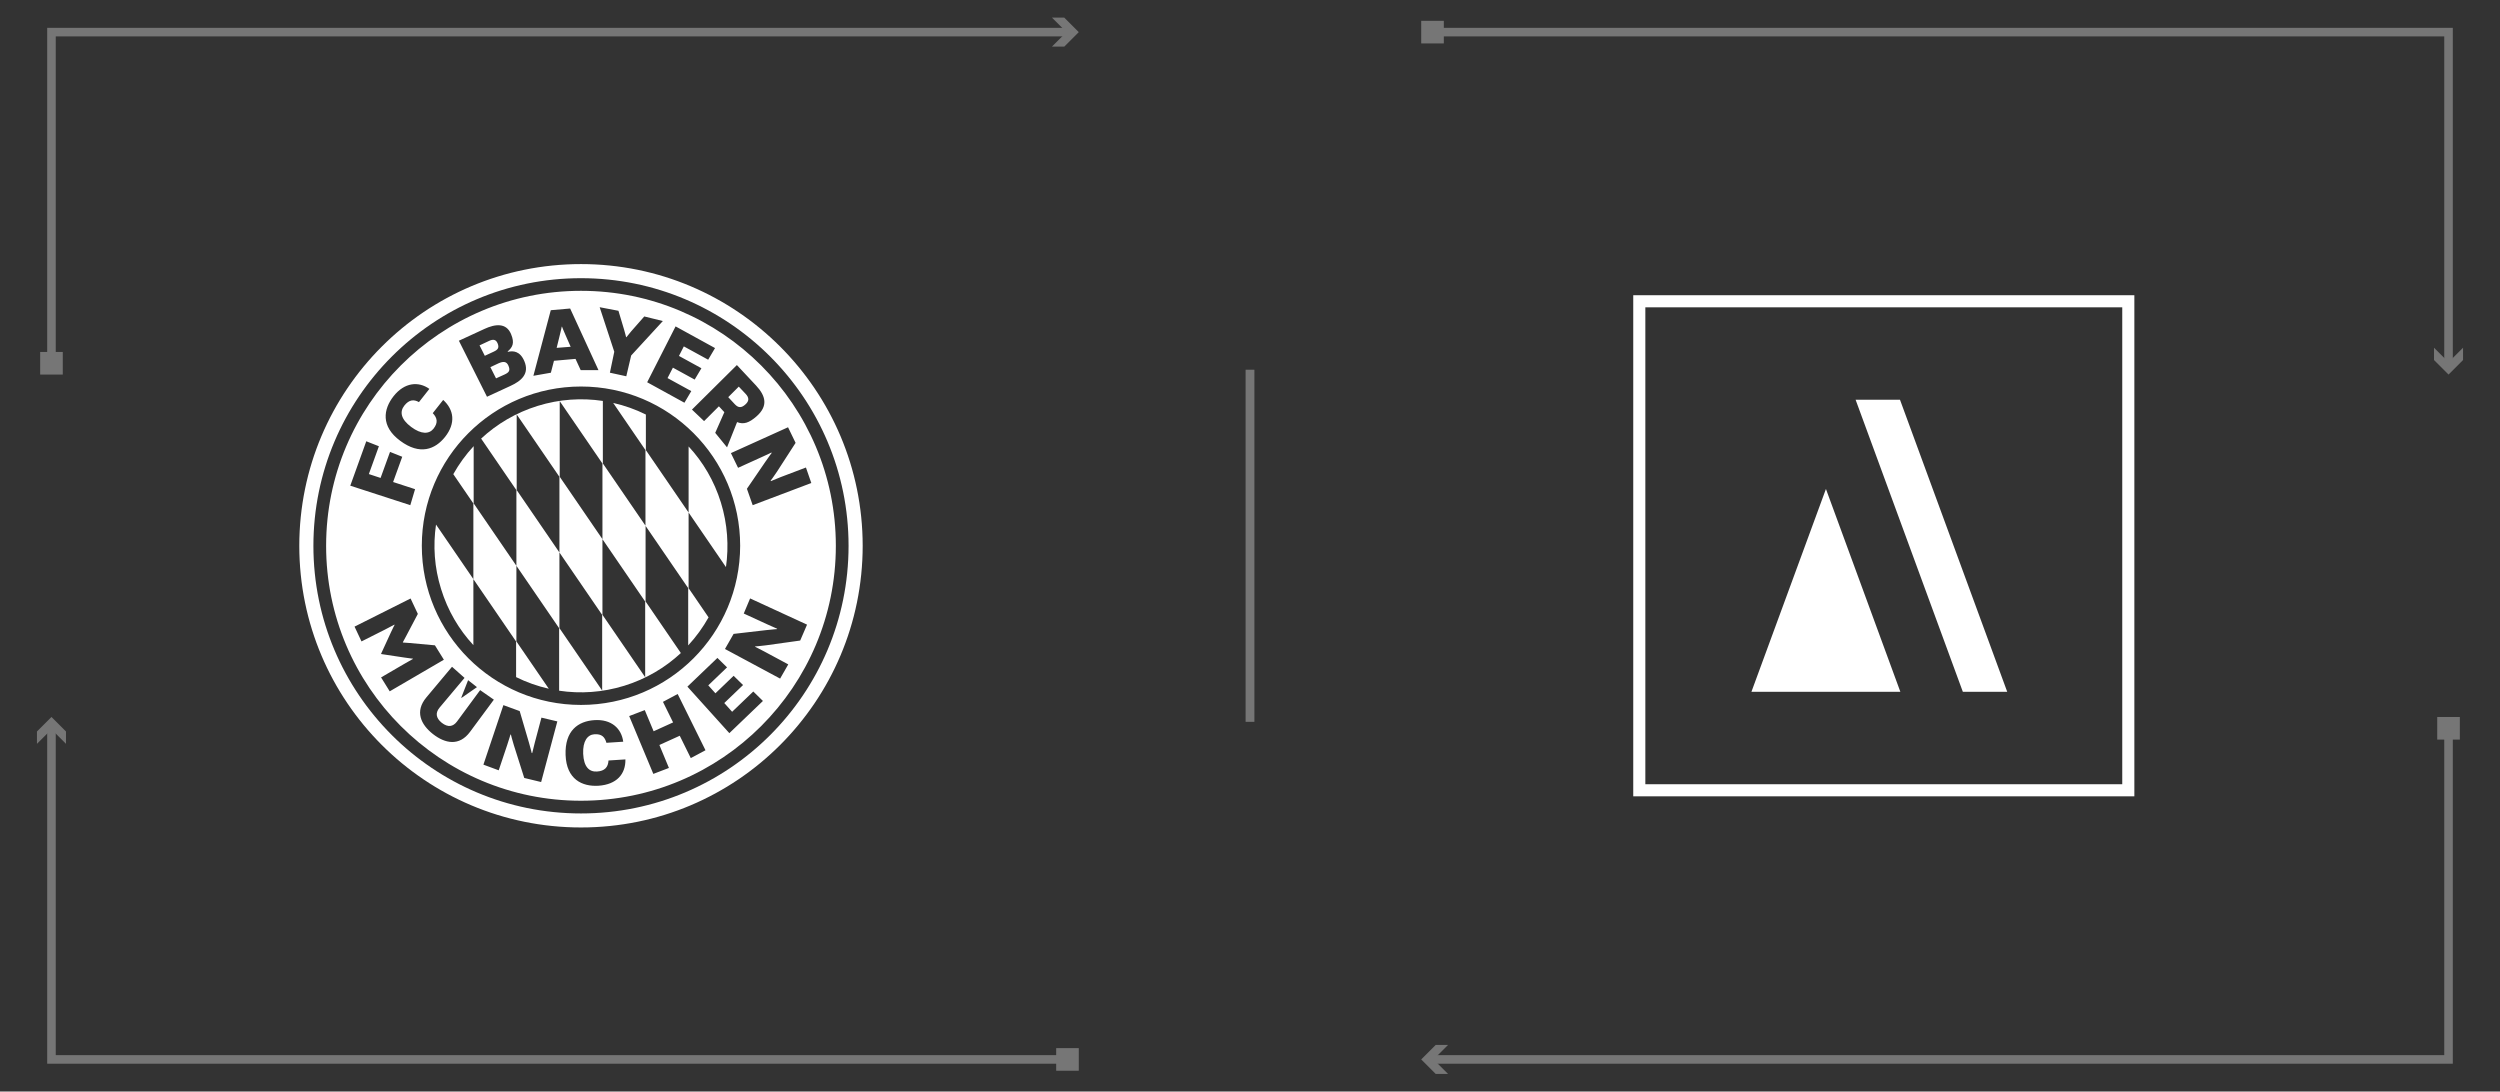 <?xml version="1.0" encoding="UTF-8"?> <svg xmlns="http://www.w3.org/2000/svg" version="1.1" viewBox="0 0 284 124"><rect x="0" y="0" width="284" height="124" fill="#333333" stroke="none"/><defs><style> .cls-1 { fill-rule: evenodd; } .cls-1, .cls-2, .cls-3, .cls-4 { fill: #fff; } .cls-2, .cls-5 { opacity: .33; } .cls-3 { stroke: #fff; stroke-miterlimit: 10; stroke-width: .926px; } </style></defs><g><g id="Layer_1"><g><path class="cls-4" d="M50.108,66.917c.756,2.45,2.032,4.606,3.668,6.367v-7.496l-4.244-6.198c-.35,2.382-.192,4.877.576,7.327ZM58.663,72.866v-8.591l-4.854-7.09v-6.503c-.903.971-1.671,2.043-2.314,3.184l2.28,3.33v8.591l4.854,7.09v4.042c1.174.587,2.427,1.027,3.714,1.321l-3.68-5.374ZM63.551,62.762l4.854,7.09v8.591l-4.854-7.09v-8.591l-4.854-7.09v-8.591l4.854,7.09v8.591ZM68.438,61.249l-4.854-7.09v-8.591l4.854,7.09v8.591l4.854,7.09v8.591l-4.854-7.09v-8.591ZM61.079,46.11c-2.483.768-4.65,2.066-6.423,3.714l4.007,5.859v8.591l4.854,7.09v7.101c2.404.361,4.921.203,7.405-.565,2.483-.768,4.65-2.066,6.423-3.714l-4.007-5.859v-8.591l-4.854-7.09v-7.101c-2.404-.361-4.933-.203-7.405.564ZM78.225,66.815v-8.591l-4.854-7.09v-4.042c-1.174-.587-2.427-1.027-3.714-1.321l3.668,5.362v8.591l4.854,7.09v6.503c.903-.971,1.671-2.043,2.314-3.184l-2.269-3.319ZM81.893,57.084c-.756-2.45-2.032-4.606-3.668-6.367v7.507l4.244,6.198c.339-2.393.181-4.888-.576-7.338Z"></path><path class="cls-1" d="M37.048,61.994c0-15.986,12.958-28.957,28.952-28.957s28.952,12.972,28.952,28.969-12.969,28.958-28.952,28.958-28.964-12.972-28.952-28.969ZM47.918,61.994c0,9.991,8.093,18.086,18.083,18.086s18.071-8.095,18.082-18.086c0-9.991-8.093-18.086-18.082-18.086s-18.083,8.095-18.083,18.086ZM47.466,69.739l-.824-1.75-6.366,3.195.79,1.682,2.664-1.343c.621-.316,1.072-.564,1.072-.564l.023.034s-.158.271-.429.869l-1.106,2.405.023.034,2.619.395c.643.102.959.124.959.124l.023.034s-.451.248-1.05.598l-2.574,1.502.982,1.581,6.152-3.59-1.016-1.637-2.844-.26c-.429-.034-.779-.056-.779-.056l-.023-.034s.169-.316.372-.689l1.332-2.529ZM51.349,75.745l1.422,1.264-2.844,3.387c-.463.564-.44,1.152.26,1.716.711.553,1.287.44,1.727-.147l2.63-3.567,1.558,1.084-2.698,3.646c-1.23,1.671-2.833,1.343-4.222.26-1.388-1.095-2.077-2.574-.745-4.166l2.912-3.477ZM54.182,78.059l-1.75,1.219-.034-.023.779-1.987,1.005.79ZM59.036,80.78l-1.851-.677-2.269,6.762,1.738.643.971-2.901c.203-.598.361-1.163.361-1.163l.056.011s.102.463.327,1.185l1.185,3.737,1.919.463,1.84-6.887-1.806-.429-.756,2.845c-.169.655-.293,1.185-.293,1.185l-.056-.011s-.09-.418-.316-1.185l-1.05-3.579ZM71.046,86.267c.034,1.693-1.016,2.845-3.036,2.992-1.885.124-3.657-.734-3.759-3.488-.102-2.789,1.445-3.838,3.251-3.963,1.964-.136,3.104.96,3.296,2.45l-1.908.124c-.181-.643-.519-1.027-1.366-.971-.79.056-1.332.779-1.276,2.213.068,1.501.689,2.077,1.569,2.021s1.264-.486,1.309-1.253l1.919-.124ZM73.247,80.667l-1.772.677,2.743,6.571,1.772-.677-1.084-2.608,2.314-1.05,1.253,2.54,1.67-.892-3.16-6.39-1.671.892,1.151,2.337-2.212,1.005-1.005-2.405ZM78.089,78.003l3.409-3.263,1.095,1.073-2.133,2.043.813.903,2.066-1.987,1.072,1.05-2.133,2.043.892.994,2.404-2.303,1.095,1.073-3.815,3.658-4.763-5.283ZM83.338,72.008l-.982,1.716,6.265,3.364.926-1.614-2.686-1.445c-.564-.305-1.084-.553-1.084-.553l.023-.045s.463-.023,1.219-.124l3.883-.542.779-1.806-6.468-2.98-.722,1.716,2.675,1.23c.61.282,1.118.497,1.118.497l-.023.045s-.418.023-1.219.113l-3.702.429ZM41.608,50.129l1.434.564-1.14,3.161,1.332.44,1.072-2.958,1.388.553-1.038,2.868,2.495.813-.542,1.818-6.818-2.213,1.817-5.046ZM50.56,49.632c1.23-1.558,1.016-3.082-.214-4.2l-1.185,1.502c.519.542.621,1.084.09,1.761-.497.632-1.388.666-2.54-.192-1.196-.892-1.321-1.739-.779-2.427.542-.689,1.084-.722,1.659-.395l1.185-1.502c-1.23-.881-2.822-.745-4.063.824-1.174,1.49-1.467,3.432.745,5.069,2.246,1.671,3.973.982,5.102-.44ZM55.017,37.372c1.264-.587,2.495-.711,3.036.576.44,1.05.158,1.513-.384,1.976l.023.045c.587-.135,1.377-.113,1.874,1.061.598,1.411-.316,2.235-1.58,2.811l-2.664,1.231-3.194-6.367,2.89-1.332ZM56.09,39.946c.497-.226.632-.463.44-.937-.192-.463-.519-.497-.993-.271l-1.061.497.598,1.185,1.016-.474ZM57.298,42.554c.542-.248.689-.463.463-1.005-.214-.508-.587-.519-1.14-.271l-.914.429.643,1.276.948-.429ZM65.966,42.046h2.02l-3.217-6.999-2.201.192-1.975,7.451,1.987-.35.35-1.355,2.449-.215.587,1.276ZM64.217,38.004l.61,1.389-1.591.124.361-1.468c.135-.497.214-.937.214-.937h.034s.158.418.372.892ZM69.781,39.957l-1.659-5.058,2.133.406.643,2.145c.124.406.226.847.226.847l.034.011s.282-.35.553-.677l1.479-1.682,2.111.519-3.601,3.917-.553,2.359-1.862-.406.497-2.382ZM81.227,39.54l-4.481-2.461-3.228,6.345,4.233,2.326.779-1.321-2.698-1.479.61-1.185,2.472,1.355.767-1.287-2.551-1.4.553-1.084,2.765,1.513.779-1.321ZM83.71,41.47l2.178,2.326c1.117,1.197,1.377,2.337.056,3.5-.847.745-1.467.948-2.212.655l-1.14,2.868-1.343-1.648,1.038-2.348-.621-.666-1.682,1.682-1.377-1.31,5.102-5.058ZM82.728,45.117l.734.79c.406.44.756.452,1.208.045.452-.395.44-.779.034-1.208l-.779-.824-1.197,1.197ZM84.85,55.525l.655,1.863,6.66-2.518-.61-1.761-2.856,1.084c-.598.237-1.129.463-1.129.463l-.023-.057s.305-.384.711-1.005l2.122-3.285-.858-1.772-6.49,2.935.813,1.671,2.686-1.219c.621-.271,1.106-.519,1.106-.519l.023.056s-.26.339-.711.993l-2.099,3.071Z"></path><path class="cls-1" d="M34,62.006c0-17.679,14.324-32.006,32-32.006s31.989,14.326,32,31.994c0,17.679-14.324,32.006-32,32.006s-32-14.326-32-31.994ZM35.603,62.005c0-16.787,13.613-30.403,30.397-30.403s30.397,13.604,30.397,30.403-13.613,30.402-30.397,30.402-30.397-13.615-30.397-30.402Z"></path></g><g><path class="cls-3" d="M242,90h-56v-56h56v56ZM186.448,89.552h55.103v-55.103h-55.103v55.103Z"></path><g><path class="cls-4" d="M215.881,78.592h-16.92l8.466-23.045,8.455,23.045Z"></path><path class="cls-4" d="M228.022,78.592h-5.042l-12.184-33.184h5.042l12.184,33.184Z"></path></g></g><rect class="cls-2" x="141.5" y="42" width="1" height="40"></rect><g class="cls-5"><polygon class="cls-4" points="6.333 41.33 5.361 41.33 5.361 3.162 121.438 3.162 121.438 4.135 6.333 4.135 6.333 41.33"></polygon><rect class="cls-4" x="4.563" y="39.982" width="2.568" height="2.568"></rect><polygon class="cls-4" points="119.501 5.297 121.151 3.649 119.501 2 120.901 2 122.55 3.649 120.901 5.297 119.501 5.297"></polygon></g><g class="cls-5"><polygon class="cls-4" points="278.639 41.438 277.667 41.438 277.667 4.135 162.67 4.135 162.67 3.162 278.639 3.162 278.639 41.438"></polygon><rect class="cls-4" x="161.45" y="2.365" width="2.568" height="2.568"></rect><polygon class="cls-4" points="276.504 39.501 278.153 41.151 279.802 39.501 279.802 40.901 278.153 42.55 276.504 40.901 276.504 39.501"></polygon></g><g class="cls-5"><polygon class="cls-4" points="278.639 120.838 162.562 120.838 162.562 119.865 277.667 119.865 277.667 82.67 278.639 82.67 278.639 120.838"></polygon><rect class="cls-4" x="276.869" y="81.45" width="2.568" height="2.568"></rect><polygon class="cls-4" points="164.499 118.703 162.849 120.351 164.499 122 163.099 122 161.45 120.351 163.099 118.703 164.499 118.703"></polygon></g><g class="cls-5"><polygon class="cls-4" points="121.33 120.838 5.361 120.838 5.361 82.562 6.333 82.562 6.333 119.865 121.33 119.865 121.33 120.838"></polygon><rect class="cls-4" x="119.982" y="119.067" width="2.568" height="2.568"></rect><polygon class="cls-4" points="7.496 84.499 5.847 82.849 4.198 84.499 4.198 83.099 5.847 81.45 7.496 83.099 7.496 84.499"></polygon></g></g></g></svg> 